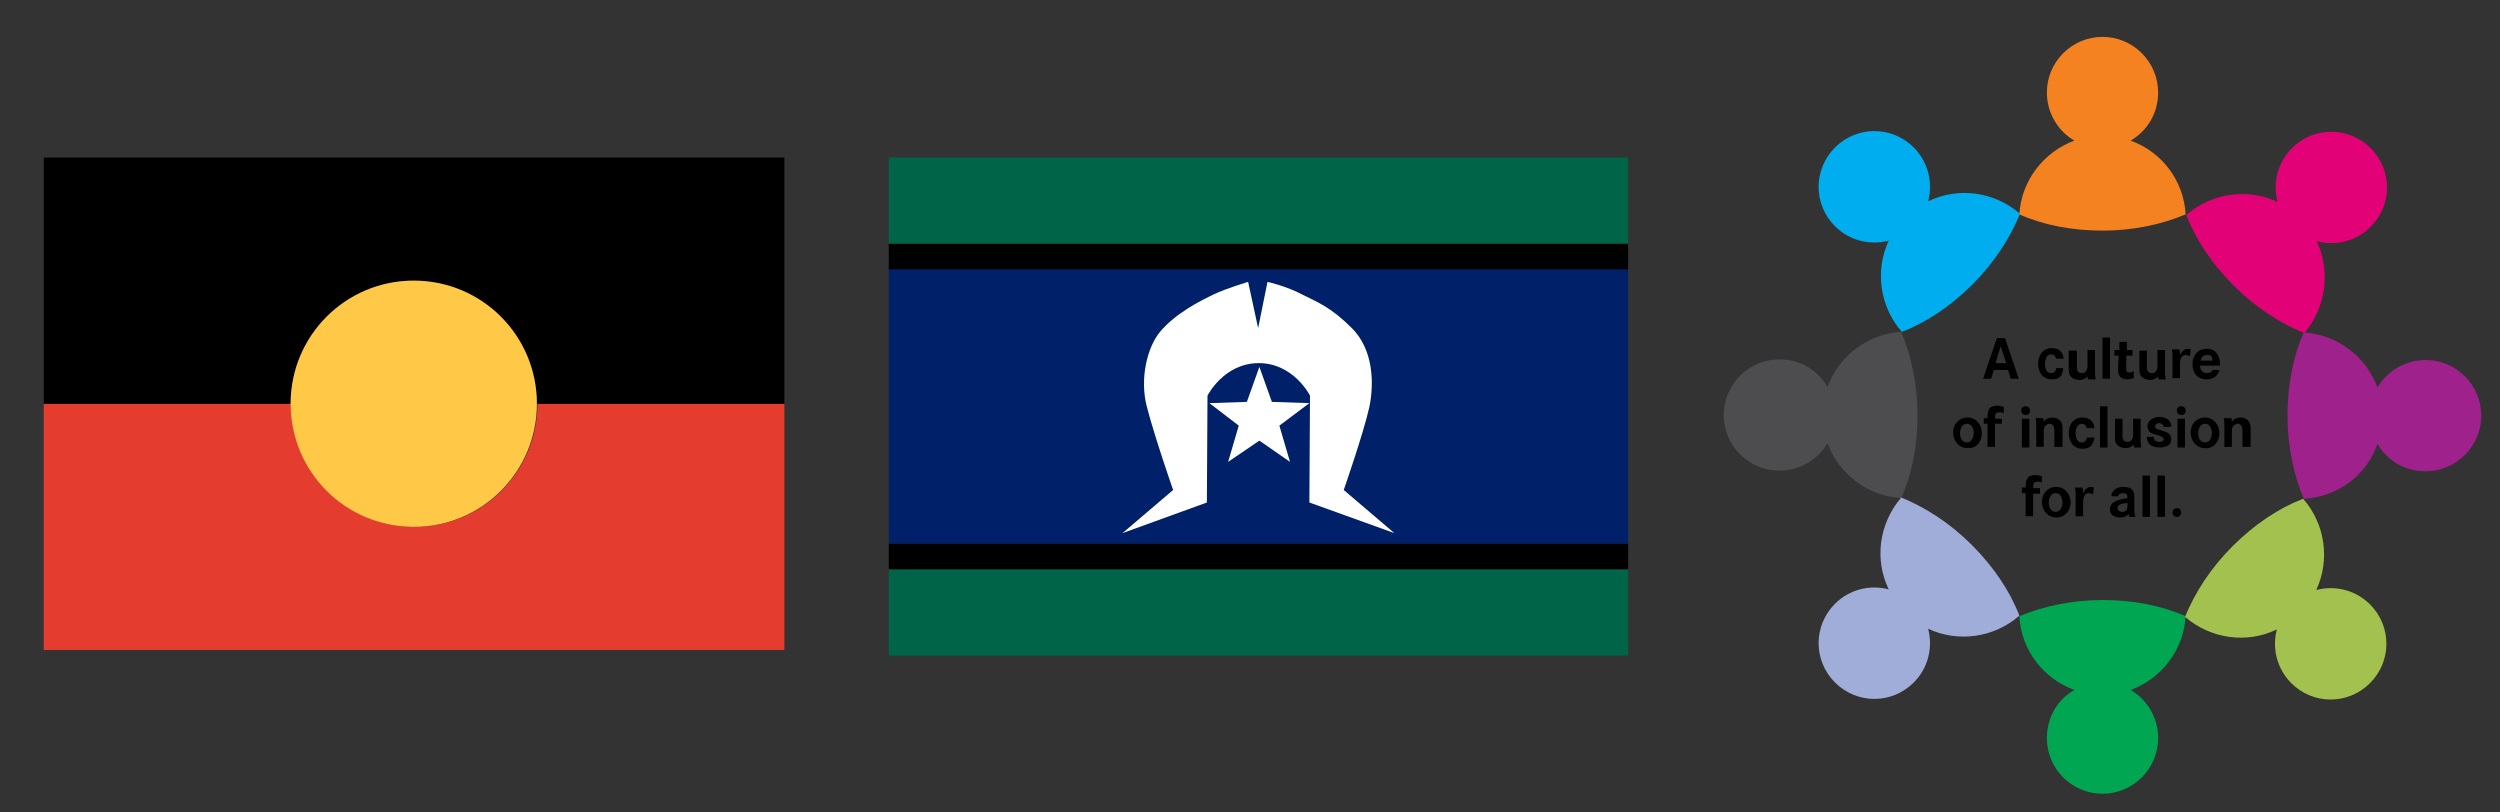 <svg width="400" height="130" xmlns="http://www.w3.org/2000/svg">
 <rect width="100%" height="100%" fill="#333333" stroke="none"/>
 <style type="text/css">.st0{fill:#E43D30;}
	.st1{fill:#FFC846;}
	.st2{fill:#002169;}
	.st3{fill:#006548;}
	.st4{fill:#FFFFFF;}
	.st5{fill:#4D4D4F;}
	.st6{fill:#00A651;}
	.st7{fill:#A0ADD8;}
	.st8{fill:#00AEEF;}
	.st9{fill:#9F218B;}
	.st10{fill:#F58220;}
	.st11{fill:#E20177;}
	.st12{fill:#A2C14E;}</style>

 <g>
  <title>background</title>
  <rect fill="none" id="canvas_background" height="132" width="402" y="-1" x="-1"/>
 </g>
 <g>
  <title>Layer 1</title>
  <g id="svg_1">
   <path id="svg_2" d="m125.5,104l0,-39.4l-39.5,0c0,0 0,0 0,0c0,10.9 -8.8,19.7 -19.7,19.7c-10.9,0 -19.7,-8.8 -19.7,-19.7c0,0 0,0 0,0l-39.6,0l0,39.4l118.5,0l0,0z" class="st0"/>
   <path id="svg_3" d="m125.5,64.6l0,-39.4l-118.5,0l0,39.4l39.5,0c0,-10.9 8.8,-19.7 19.7,-19.7c10.9,0 19.7,8.8 19.7,19.7l39.6,0l0,0z"/>
   <path id="svg_4" d="m66.2,84.3c10.9,0 19.7,-8.8 19.7,-19.7c0,-10.9 -8.8,-19.7 -19.7,-19.7c-10.9,0 -19.7,8.8 -19.7,19.7c0,10.9 8.8,19.7 19.7,19.7l0,0z" class="st1"/>
   <polygon id="svg_5" points="142.2,87 142.2,43 260.5,43 260.5,87 142.2,87 " class="st2"/>
   <polygon id="svg_6" points="142.2,90.9 142.2,104.9 260.5,104.9 260.5,90.9 142.2,90.9 " class="st3"/>
   <polygon id="svg_7" points="142.2,25.2 142.2,39.1 260.5,39.1 260.5,25.2 142.2,25.2 " class="st3"/>
   <polygon id="svg_8" points="142.2,39 142.2,43.1 260.5,43.1 260.5,39 142.2,39 "/>
   <polygon id="svg_9" points="142.2,87 142.2,91.1 260.5,91.1 260.5,87 142.2,87 "/>
   <polygon id="svg_10" points="201.5,58.7 199.5,64.3 193.5,64.5 198.2,68.1 196.5,73.9 201.5,70.5 206.4,73.9 204.7,68.1 209.5,64.5 203.5,64.3 201.5,58.7 " class="st4"/>
   <path id="svg_11" d="m179.6,85.3l13.5,-4.9l0.1,-17.1c0,0 2.6,-5.2 8.2,-5.2c5.6,0 8.2,5.2 8.2,5.2l-0.1,17.1l13.6,4.9l-8.1,-6.9c0,0 3.2,-9.2 4.1,-13.3c0.8,-3.9 0.6,-9.2 -2.8,-12.6c-3.4,-3.4 -5.6,-4.2 -8,-5.4c-2.4,-1.3 -5.5,-2 -5.5,-2l-1.5,7.4l-1.6,-7.4c0,0 -3.4,1 -5.5,2c-2.1,1 -6.1,3 -8.6,6c-2,2.4 -3.3,7.4 -2.1,12c1.3,5 4.2,13.3 4.2,13.3l-8.1,6.9l0,0z" class="st4"/>
   <path id="svg_12" d="m292.4,61.9c-1.6,-2.7 -4.4,-4.4 -7.7,-4.4c-4.9,0 -8.9,4 -8.9,8.9c0,4.9 4,8.9 8.9,8.9c3.3,0 6.2,-1.8 7.7,-4.4c1.8,4.9 6.4,8.5 11.8,8.8c1.7,-3.8 2.6,-8.4 2.6,-13.3c0,-4.9 -1,-9.5 -2.6,-13.3c-5.4,0.3 -10,3.9 -11.8,8.8l0,0z" class="st5"/>
   <path id="svg_13" d="m331.9,110.4c-2.7,1.5 -4.4,4.4 -4.4,7.7c0,4.9 4,8.9 8.9,8.9c4.9,0 8.9,-4 8.9,-8.9c0,-3.3 -1.8,-6.2 -4.4,-7.7c4.9,-1.8 8.5,-6.4 8.8,-11.8c-3.8,-1.7 -8.4,-2.6 -13.3,-2.6c-4.9,0 -9.5,1 -13.3,2.6c0.3,5.5 3.9,10 8.8,11.8l0,0z" class="st6"/>
   <path id="svg_14" d="m302.2,94.3c-3,-0.8 -6.3,0 -8.6,2.3c-3.5,3.5 -3.5,9.1 0,12.6c3.5,3.5 9.1,3.5 12.6,0c2.3,-2.3 3.1,-5.6 2.3,-8.6c4.7,2.2 10.5,1.5 14.6,-2.1c-1.5,-3.9 -4.1,-7.8 -7.6,-11.3c-3.5,-3.5 -7.4,-6 -11.3,-7.6c-3.6,4.2 -4.3,10 -2,14.7l0,0z" class="st7"/>
   <path id="svg_15" d="m308.5,32.2c0.8,-3 0,-6.3 -2.3,-8.6c-3.5,-3.5 -9.1,-3.5 -12.6,0c-3.5,3.5 -3.5,9.1 0,12.6c2.3,2.3 5.6,3.1 8.6,2.3c-2.2,4.7 -1.5,10.5 2.1,14.6c3.9,-1.5 7.8,-4.1 11.3,-7.6c3.5,-3.5 6,-7.4 7.6,-11.3c-4.2,-3.6 -9.9,-4.3 -14.7,-2l0,0z" class="st8"/>
   <path id="svg_16" d="m380.4,71c1.5,2.7 4.4,4.4 7.7,4.4c4.9,0 8.9,-4 8.9,-8.9c0,-4.9 -4,-8.9 -8.9,-8.9c-3.3,0 -6.2,1.8 -7.7,4.4c-1.8,-4.9 -6.4,-8.5 -11.8,-8.8c-1.7,3.8 -2.6,8.4 -2.6,13.3c0,4.9 1,9.5 2.6,13.3c5.5,-0.3 10.1,-3.8 11.8,-8.8l0,0z" class="st9"/>
   <path id="svg_17" d="m340.9,22.5c2.7,-1.6 4.4,-4.4 4.4,-7.7c0,-4.9 -4,-8.9 -8.9,-8.9c-4.9,0 -8.9,4 -8.9,8.9c0,3.3 1.8,6.2 4.4,7.7c-4.9,1.8 -8.5,6.4 -8.8,11.8c3.8,1.7 8.4,2.6 13.3,2.6c4.9,0 9.5,-1 13.3,-2.6c-0.3,-5.4 -3.8,-10 -8.8,-11.8l0,0z" class="st10"/>
   <path id="svg_18" d="m370.7,38.6c3,0.8 6.3,0 8.6,-2.3c3.5,-3.5 3.5,-9.1 0,-12.6s-9.1,-3.5 -12.6,0c-2.3,2.3 -3.1,5.6 -2.3,8.6c-4.7,-2.2 -10.5,-1.5 -14.6,2.1c1.5,3.9 4.1,7.8 7.6,11.3c3.5,3.5 7.4,6 11.3,7.6c3.5,-4.2 4.2,-9.9 2,-14.7l0,0z" class="st11"/>
   <path id="svg_19" d="m364.3,100.7c-0.8,3 0,6.3 2.3,8.6c3.5,3.5 9.1,3.5 12.6,0c3.5,-3.5 3.5,-9.1 0,-12.6c-2.3,-2.3 -5.6,-3.1 -8.6,-2.3c2.2,-4.7 1.5,-10.5 -2.1,-14.6c-3.9,1.5 -7.8,4.1 -11.3,7.6c-3.5,3.5 -6,7.4 -7.6,11.3c4.2,3.6 10,4.3 14.7,2l0,0z" class="st12"/>
   <path id="svg_20" d="m326.7,77.2l0,-1c-0.3,-0.1 -0.7,-0.2 -1.1,-0.2c-0.3,0 -0.6,0.1 -0.9,0.2c-0.6,0.4 -0.6,1.2 -0.6,1.8l-0.6,0l0,0.9l0.6,0l0,3.7l1.2,0l0,-3.6l1.1,0l0,-0.9l-1.1,0l0,-0.1c0,-0.4 0,-0.9 0.5,-0.9c0.4,-0.1 0.7,0 0.9,0.1l0,0zm4.6,3.2c0,-1.3 -0.9,-2.5 -2.3,-2.5c-1.4,0 -2.3,1.1 -2.3,2.4c0,1.3 0.9,2.5 2.3,2.5c1.4,0 2.3,-1.1 2.3,-2.4l0,0zm-1.3,0c0,0.6 -0.3,1.5 -1.1,1.5c-0.8,0 -1.1,-0.8 -1.1,-1.5c0,-0.6 0.3,-1.5 1.1,-1.5c0.8,0 1.1,0.8 1.1,1.5l0,0zm5,-2.4c-0.1,0 -0.2,-0.1 -0.4,-0.1c-0.7,0 -1.1,0.5 -1.3,1.1c0,-0.3 0,-0.6 -0.1,-1l-1.2,0c0,0.3 0.1,0.5 0.1,0.8l0,3.8l1.2,0l0,-2.2c0,-0.6 0.1,-1.5 0.9,-1.5c0.2,0 0.6,0.1 0.7,0.2l0.1,-1.1l0,0zm6.7,4.7c-0.2,-0.3 -0.2,-0.7 -0.2,-1l0,-1.9c0,-0.5 0,-1.1 -0.4,-1.5c-0.3,-0.3 -0.9,-0.4 -1.3,-0.4c-1,0 -1.9,0.4 -2,1.5l1.1,0c0.1,-0.4 0.4,-0.5 0.8,-0.5c0.5,0 0.7,0.2 0.7,0.7l0,0.1c-1.1,0.2 -2.8,0.4 -2.8,1.8c0,1 0.8,1.3 1.7,1.3c0.5,0 1,-0.2 1.3,-0.6c0,0.2 0,0.3 0.1,0.5l1,0l0,0zm-1.3,-2.2l0,0.4c0,0.6 -0.2,1 -0.9,1c-0.3,0 -0.7,-0.2 -0.7,-0.6c0,-0.7 1.1,-0.8 1.6,-0.8l0,0zm3.6,2.2l0,-6.6l-1.2,0l0,6.6l1.2,0l0,0zm2.4,0l0,-6.6l-1.2,0l0,6.6l1.2,0l0,0zm2.6,-0.7c0,-0.4 -0.3,-0.7 -0.7,-0.7c-0.4,0 -0.7,0.3 -0.7,0.7c0,0.4 0.3,0.7 0.7,0.7c0.3,0.1 0.7,-0.3 0.7,-0.7l0,0z"/>
   <path id="svg_21" d="m317.1,69.3c0,-1.3 -0.9,-2.5 -2.3,-2.5c-1.4,0 -2.3,1.1 -2.3,2.4c0,1.3 0.9,2.5 2.3,2.5c1.4,0.1 2.3,-1 2.3,-2.4l0,0zm-1.3,0c0,0.6 -0.3,1.5 -1.1,1.5c-0.8,0 -1.1,-0.8 -1.1,-1.5c0,-0.6 0.3,-1.5 1.1,-1.5s1.1,0.8 1.1,1.5l0,0zm4.8,-3.2l0,-1c-0.3,-0.1 -0.7,-0.2 -1.1,-0.2c-0.3,0 -0.6,0.1 -0.9,0.2c-0.6,0.4 -0.6,1.2 -0.6,1.8l-0.6,0l0,0.9l0.6,0l0,3.7l1.2,0l0,-3.7l1.1,0l0,-0.8l-1.1,0l0,-0.1c0,-0.4 0,-0.9 0.5,-0.9c0.4,-0.1 0.6,0 0.9,0.1l0,0zm4.2,-0.4c0,-0.4 -0.3,-0.7 -0.7,-0.7c-0.2,0 -0.5,0.1 -0.6,0.3c-0.1,0.1 -0.1,0.3 -0.1,0.4c0,0.4 0.3,0.7 0.7,0.7c0.5,0 0.7,-0.3 0.7,-0.7l0,0zm-0.1,5.9l0,-4.6l-1.2,0l0,4.6l1.2,0l0,0zm5.3,0l0,-2.9c0,-0.4 0,-0.9 -0.3,-1.3c-0.3,-0.4 -0.8,-0.6 -1.3,-0.6c-0.5,0 -1.1,0.2 -1.4,0.7c0,-0.2 0,-0.4 -0.1,-0.6l-1.2,0c0.1,0.4 0.1,1 0.1,1.4l0,3.2l1.2,0l0,-2.4c0,-0.4 0,-0.8 0.4,-1.1c0.2,-0.1 0.3,-0.2 0.5,-0.2c0.6,0 0.8,0.5 0.8,1.1l0,2.6l1.3,0l0,0.1zm5.1,-1.6l-1.2,0c-0.1,0.5 -0.3,0.8 -0.8,0.8c-0.8,0 -1,-0.8 -1,-1.5c0,-0.6 0.2,-1.5 1,-1.5c0.4,0 0.7,0.3 0.8,0.7l1.2,0c-0.1,-1.1 -0.8,-1.7 -1.9,-1.7c-0.2,0 -0.5,0 -0.7,0.1c-1,0.3 -1.5,1.3 -1.5,2.4c0,1.4 0.8,2.5 2.2,2.5c0.7,0 1.3,-0.2 1.6,-0.8c0.1,-0.3 0.3,-0.7 0.3,-1l0,0zm2.1,1.6l0,-6.6l-1.2,0l0,6.6l1.2,0l0,0zm5.4,0c-0.1,-0.5 -0.1,-0.9 -0.1,-1.4l0,-3.2l-1.2,0l0,2.5c0,0.6 -0.2,1.2 -0.9,1.2c-0.7,0 -0.8,-0.5 -0.8,-1l0,-2.7l-1.2,0l0,2.8c0,0.5 0,1 0.3,1.3c0.3,0.4 0.9,0.6 1.4,0.6c0.5,0 1,-0.2 1.3,-0.6c0,0.2 0,0.4 0.1,0.5l1.1,0l0,0zm4.8,-1.3c0,-0.4 -0.1,-0.7 -0.5,-1c-0.3,-0.2 -1,-0.4 -1.3,-0.5c-0.3,-0.1 -0.8,-0.2 -0.8,-0.6c0,-0.3 0.4,-0.5 0.6,-0.5c0.5,0 0.7,0.2 0.8,0.6l1.2,0c0,-0.2 0,-0.4 -0.1,-0.6c-0.3,-0.7 -1,-1 -1.8,-1c-0.9,0 -1.9,0.5 -1.9,1.5c0,0.8 0.5,1.1 1.2,1.3c0.4,0.1 0.8,0.2 1.1,0.4c0.1,0.1 0.3,0.2 0.3,0.3c0,0.4 -0.4,0.5 -0.7,0.5c-0.5,0 -0.9,-0.2 -0.9,-0.8l-1.1,0l0,0c0,1.3 1,1.7 2.1,1.7c0.4,0 1,-0.1 1.4,-0.4c0.2,-0.1 0.4,-0.5 0.4,-0.9l0,0zm2.3,-4.6c0,-0.4 -0.3,-0.7 -0.7,-0.7c-0.2,0 -0.5,0.1 -0.6,0.3c-0.1,0.1 -0.1,0.3 -0.1,0.4c0,0.4 0.3,0.7 0.7,0.7c0.5,0 0.7,-0.3 0.7,-0.7l0,0zm-0.1,5.9l0,-4.6l-1.2,0l0,4.6l1.2,0l0,0zm5.5,-2.3c0,-1.3 -0.9,-2.5 -2.3,-2.5c-1.4,0 -2.3,1.1 -2.3,2.4c0,1.3 0.9,2.5 2.3,2.5c1.4,0.1 2.3,-1 2.3,-2.4l0,0zm-1.2,0c0,0.6 -0.3,1.5 -1.1,1.5c-0.8,0 -1.1,-0.8 -1.1,-1.5c0,-0.6 0.3,-1.5 1.1,-1.5c0.8,0 1.1,0.8 1.1,1.5l0,0zm6.2,2.3l0,-2.9c0,-0.4 0,-0.9 -0.3,-1.3c-0.3,-0.4 -0.8,-0.6 -1.3,-0.6c-0.5,0 -1.1,0.2 -1.4,0.7c0,-0.2 0,-0.4 -0.1,-0.6l-1.2,0c0.1,0.4 0.1,1 0.1,1.4l0,3.2l1.2,0l0,-2.4c0,-0.4 0,-0.8 0.4,-1.1c0.2,-0.1 0.3,-0.2 0.5,-0.2c0.6,0 0.8,0.5 0.8,1.1l0,2.6l1.3,0l0,0.1z"/>
   <path id="svg_22" d="m323,60.6l-2.2,-6.5l-1.3,0l-2.2,6.5l1.3,0l0.4,-1.4l2.3,0l0.4,1.4l1.3,0l0,0zm-2,-2.5l-1.7,0l0.8,-2.7l0.9,2.7l0,0zm9.1,0.8l-1.1,0c-0.1,0.5 -0.3,0.8 -0.8,0.8c-0.8,0 -1,-0.8 -1,-1.5c0,-0.6 0.2,-1.5 1,-1.5c0.4,0 0.7,0.3 0.8,0.7l1.2,0c-0.1,-1.1 -0.8,-1.7 -1.9,-1.7c-0.2,0 -0.5,0 -0.7,0.1c-1,0.3 -1.5,1.3 -1.5,2.4c0,1.4 0.8,2.5 2.2,2.5c0.7,0 1.3,-0.2 1.6,-0.8c0.1,-0.3 0.2,-0.6 0.2,-1l0,0zm5.2,1.7c-0.1,-0.5 -0.1,-0.9 -0.1,-1.4l0,-3.2l-1.2,0l0,2.5c0,0.6 -0.2,1.2 -0.9,1.2c-0.7,0 -0.8,-0.5 -0.8,-1l0,-2.6l-1.3,0l0,2.8c0,0.5 0,1 0.3,1.3c0.3,0.4 0.9,0.6 1.4,0.6c0.5,0 1,-0.2 1.3,-0.6c0,0.2 0,0.4 0.1,0.5l1.2,0l0,-0.1zm2.3,0l0,-6.6l-1.2,0l0,6.6l1.2,0l0,0zm3.8,-1.2c-0.2,0.1 -0.5,0.2 -0.7,0.2c-0.5,0 -0.5,-0.3 -0.5,-0.6c0,-0.7 0,-1.4 0,-2.1l1,0l0,-0.9l-0.9,0l0,-1.3l-1.2,0l0,1.3l-0.8,0l0,0.9l0.7,0l-0.1,1.8c0,0.2 0,0.4 0,0.6c0,0.2 0,0.4 0.1,0.6c0.2,0.5 0.7,0.8 1.3,0.8c0.4,0 0.7,-0.1 1.1,-0.2l0,-1.1l0,0zm5.1,1.2c-0.1,-0.5 -0.1,-0.9 -0.1,-1.4l0,-3.2l-1.2,0l0,2.5c0,0.6 -0.2,1.2 -0.9,1.2c-0.7,0 -0.8,-0.5 -0.8,-1l0,-2.6l-1.2,0l0,2.8c0,0.5 0,1 0.3,1.3c0.3,0.4 0.9,0.6 1.4,0.6c0.5,0 1,-0.2 1.3,-0.6c0,0.2 0,0.4 0.1,0.5l1.1,0l0,-0.1zm4,-4.7c-0.1,0 -0.2,-0.1 -0.4,-0.1c-0.7,0 -1.1,0.5 -1.3,1.1c0,-0.3 0,-0.6 -0.1,-1l-1.2,0c0,0.3 0.1,0.5 0.1,0.8l0,3.8l1.2,0l0,-2.2c0,-0.6 0.1,-1.5 0.9,-1.5c0.2,0 0.6,0.1 0.7,0.2l0.1,-1.1l0,0zm4.7,2.6l0,-0.2c0,-1.3 -0.6,-2.5 -2.1,-2.5c-1.5,0 -2.3,1.1 -2.3,2.5c0,1.4 0.8,2.4 2.3,2.4c0.8,0 1.6,-0.4 1.9,-1.2c0,-0.1 0.1,-0.2 0.1,-0.3l-1.1,0c-0.2,0.4 -0.5,0.5 -0.9,0.5c-0.7,0 -1.1,-0.5 -1.1,-1.2l3.2,0l0,0zm-1.2,-0.8l-1.9,0c0.1,-0.5 0.4,-0.9 1,-0.9c0.6,-0.1 0.9,0.3 0.9,0.9l0,0z"/>
  </g>
 </g>
</svg>
